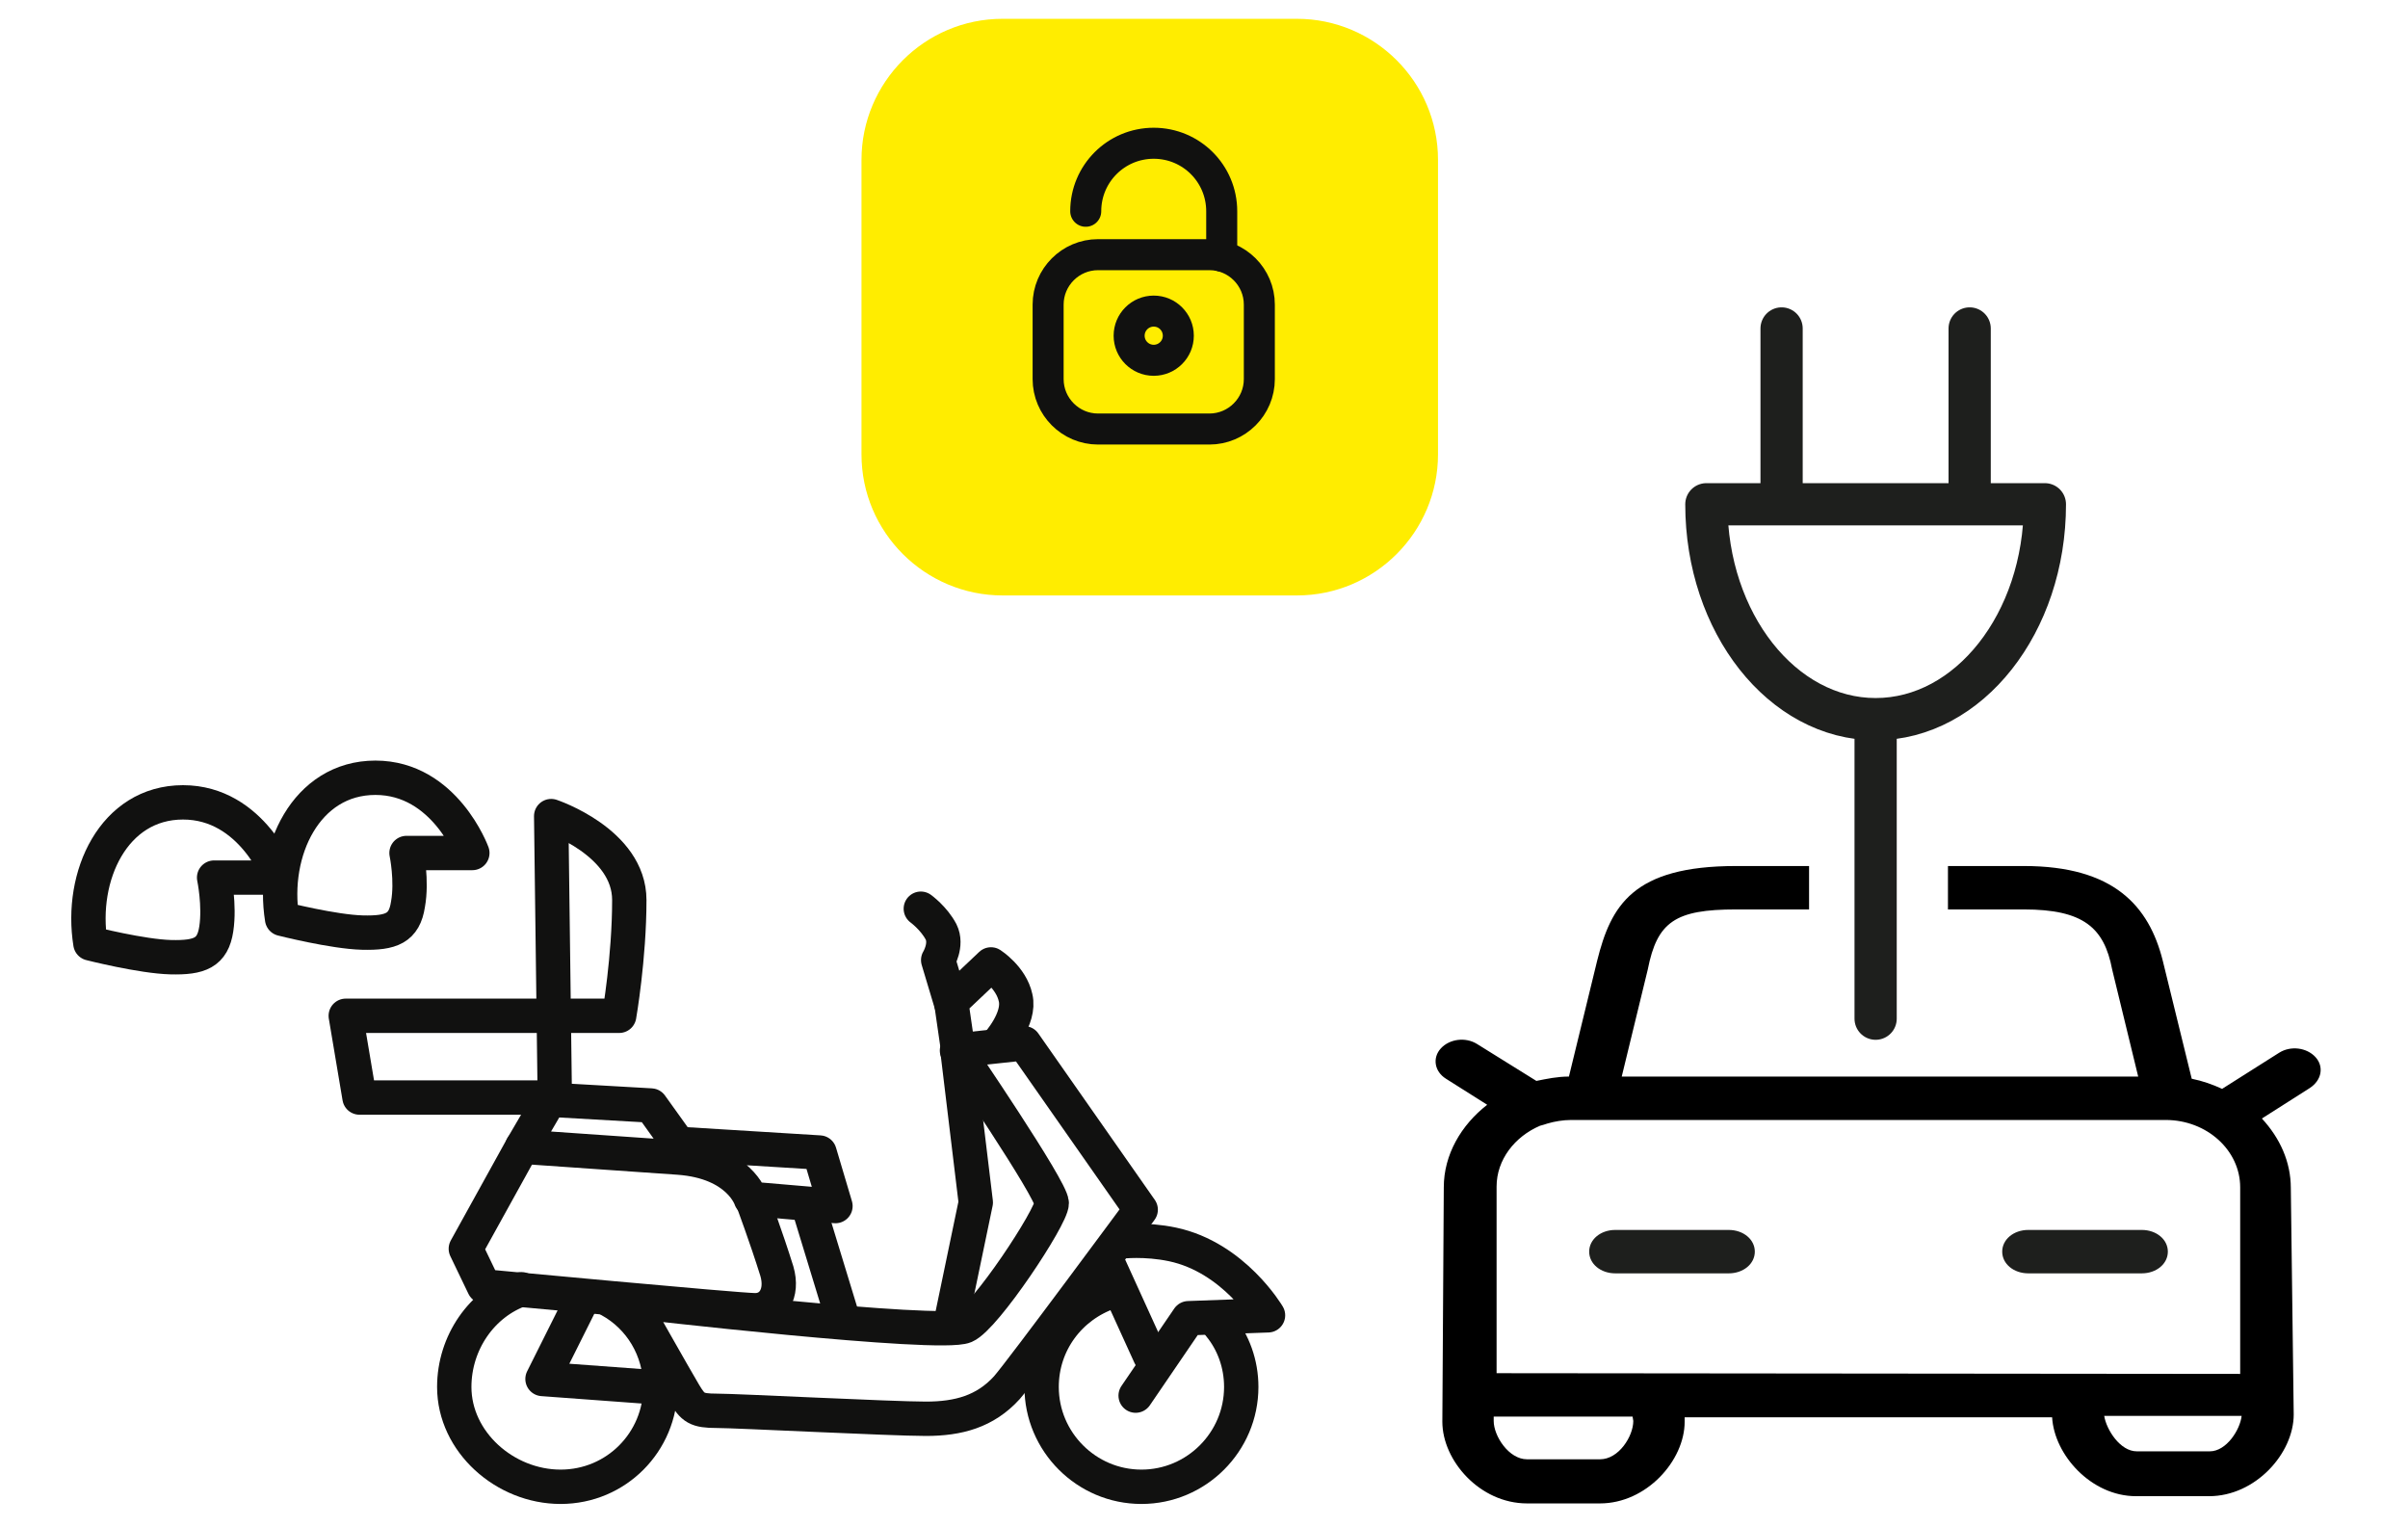 <?xml version="1.0" encoding="UTF-8"?>
<svg xmlns="http://www.w3.org/2000/svg" xmlns:xlink="http://www.w3.org/1999/xlink" version="1.1" id="Ebene_1" x="0px" y="0px" viewBox="0 0 332.9 211" style="enable-background:new 0 0 332.9 211;" xml:space="preserve">
<style type="text/css">
	.st0{fill:#FFED00;}
	.st1{fill:none;stroke:#111110;stroke-width:4.288;stroke-linecap:round;stroke-linejoin:round;}
	.st2{fill:none;stroke:#111110;stroke-width:4.749;stroke-linecap:round;stroke-linejoin:round;}
	.st3{fill-rule:evenodd;clip-rule:evenodd;fill:#1E1F1D;}
	.st4{fill-rule:evenodd;clip-rule:evenodd;}
	.st5{fill:none;}
	.st6{fill:none;stroke:#1E1F1D;stroke-width:5.838;stroke-linecap:round;stroke-linejoin:round;}
</style>
<g>
	<path class="st0" d="M198.8,62.8c0,10.7-8.7,19.5-19.5,19.5h-40.7c-10.7,0-19.5-8.7-19.5-19.5V22.1c0-10.7,8.7-19.5,19.5-19.5h40.7   c10.7,0,19.5,8.7,19.5,19.5V62.8z"></path>
</g>
<g>
	<circle class="st1" cx="159.5" cy="46.4" r="3.4"></circle>
	<path class="st1" d="M174.1,42.1c0-3.8-3.1-6.9-6.9-6.9h-15.4c-3.8,0-6.9,3.1-6.9,6.9v10.3c0,3.8,3.1,6.9,6.9,6.9h15.4   c3.8,0,6.9-3.1,6.9-6.9V42.1z"></path>
	<path class="st1" d="M150.1,29.2c0-5.2,4.2-9.4,9.4-9.4c5.2,0,9.4,4.2,9.4,9.4v6.2"></path>
</g>
<g id="Page-1">
	<g id="EWE_Go_Rollersharing" transform="translate(-573, -2834)">
		
			<g id="Group-27" transform="translate(601.5, 2855.5) scale(-1, 1) translate(-601.5, -2855.5) translate(574, 2836)">
			<path id="Stroke-1" class="st2" d="M-30.9,177.8c-0.7,0.1-43,5-46.5,3.5c-2.8-1.2-12-15.1-12-17c0-1.9,13.1-21.1,13.1-21.1     l-9.3-1l-16.1,23c0,0,16.4,22.2,18.5,24.6c3,3.3,6.7,4.3,11.2,4.3c4.8,0,26.1-1.1,28.9-1.1c2.8,0,3.3-0.4,4.5-2.4     c1.2-2,7.3-12.8,7.3-12.8"></path>
			<polyline id="Stroke-3" class="st2" points="-76.4,143.5 -78.9,164.2 -75.3,181.5    "></polyline>
			<path id="Stroke-5" class="st2" d="M-60.4,179.9l4.7-15.4"></path>
			<path id="Stroke-7" class="st2" d="M-59.5,164.7l11.7-1c0,0,1.6-5.1,10-5.7l21.6-1.5l-3.8-6.5l-14,0.8l-3.8,5.3l-19.5,1.2     L-59.5,164.7z"></path>
			<path id="Stroke-9" class="st2" d="M-16.2,156.5l7.8,14.1l-2.5,5.2c0,0-35.1,3.3-37.5,3.3c-2.4,0-3.9-2.3-3-5.4     c1.5-4.8,3.3-9.6,3.3-9.6"></path>
			<path id="Stroke-11" class="st2" d="M-99,169.6c0,0-3.3-0.4-7.1,0.4c-8.5,1.8-13.2,9.8-13.2,9.8l11,0.4l7.3,10.7"></path>
			<polyline id="Stroke-13" class="st2" points="-24.7,177.2 -19,188.6 -35.3,189.8    "></polyline>
			<path id="Stroke-15" class="st2" d="M-97.4,173.1l-5.6,12.3"></path>
			<path id="Stroke-17" class="st2" d="M-75.5,136.7l1.8-6c0,0-1.3-2.1-0.4-3.9c1-1.9,2.8-3.2,2.8-3.2"></path>
			<path id="Stroke-19" class="st2" d="M-76.5,143.4l1-6.9l-5.5-5.2c0,0-2.8,1.8-3.4,4.6c-0.7,2.9,2.5,6.4,2.5,6.4"></path>
			<path id="Stroke-23" class="st2" d="M-97.4,176.6c5.5,1.9,9.4,7,9.4,13.1c0,7.6-6.2,13.8-13.8,13.8c-7.6,0-13.8-6.2-13.8-13.8     c0-3.2,1.1-6.2,3-8.5"></path>
			<path id="Stroke-25" class="st2" d="M-16.1,176.2c5.5,1.9,9.3,7.4,9.3,13.5c0,7.6-7,13.8-14.7,13.8s-13.8-6.2-13.8-13.8     c0-5.2,2.8-9.7,7-12"></path>
		</g>
	</g>
</g>
<path class="st2" d="M76.7,151.7h-27l-1.9-11.3h29h8.8c0,0,1.4-8,1.4-16s-10.8-11.6-10.8-11.6L76.7,151.7z"></path>
<path class="st2" d="M29.6,121.3h9.1c0,0-3.8-10.4-13.4-10.4S11,121.1,12.5,130.4c0,0,7.1,1.8,11.1,1.9s5.8-0.6,6.3-3.9  C30.4,125.1,29.6,121.3,29.6,121.3z"></path>
<path class="st2" d="M56.2,117.9h9.1c0,0-3.8-10.4-13.4-10.4S37.5,117.7,39,127c0,0,7.1,1.8,11.1,1.9c4,0.1,5.8-0.6,6.3-3.9  C57,121.7,56.2,117.9,56.2,117.9z"></path>
<path id="Fill-4" class="st3" d="M239,170h-15.7c-2,0-3.6,1.3-3.6,3s1.6,3,3.6,3H239c2,0,3.6-1.3,3.6-3S241,170,239,170"></path>
<path id="Fill-6" class="st3" d="M296.1,170h-15.7c-2,0-3.6,1.3-3.6,3s1.6,3,3.6,3h15.7c2,0,3.6-1.3,3.6-3S298.1,170,296.1,170"></path>
<g>
	<path class="st4" d="M320.1,146.1c-1.2-1.3-3.4-1.6-5-0.6l-7.9,5c-1.3-0.6-2.7-1.1-4.2-1.4l-4-16.3c-1.9-7.6-6.8-13.1-19.2-13.1   h-10.5v6h10.5c8.2,0,11.1,2.5,12.2,8.3l3.6,14.8h-71.4l3.6-14.8c1.3-6.6,3.8-8.3,12.2-8.3h10.1v-6H240c-14.3,0-17.3,5.5-19.2,13.1   l-3.9,16c-1.6,0-3,0.3-4.5,0.6l-8.2-5.1c-1.6-1-3.8-0.7-5,0.6c-1.2,1.3-0.9,3.2,0.7,4.2l5.7,3.6c-3.6,2.8-6,6.9-6,11.4l-0.2,32.4   c0,5.4,5.2,11.3,11.7,11.3h10.1c6.4,0,11.7-5.9,11.7-11.3v-0.6h50.8c0.3,5.2,5.4,10.9,11.6,10.9h10.1c6.4,0,11.7-5.9,11.7-11.3   l-0.4-31.3c0-3.6-1.5-6.9-4-9.6l6.6-4.2C321,149.3,321.3,147.4,320.1,146.1z M225.8,196.4c0,2.1-2,5.3-4.6,5.3h-10.1   c-2.5,0-4.6-3.2-4.6-5.3v-0.6h19.2L225.8,196.4L225.8,196.4z M206.9,189.8V164c0-3.7,2.5-6.9,6-8.4c0.4-0.1,0.7-0.2,1-0.3   c1-0.3,2.2-0.5,3.3-0.5h82.2c5.7,0,10.3,4.2,10.3,9.3v25.8L206.9,189.8L206.9,189.8z M305.5,200.6h-10.1c-2.3,0-4.2-3-4.5-4.9h19   C309.7,197.6,307.8,200.6,305.5,200.6z"></path>
	<rect x="250.1" y="111.9" class="st5" width="19.1" height="7.7"></rect>
	<rect x="250.1" y="125.6" class="st5" width="19.1" height="18"></rect>
</g>
<path id="Stroke-10" class="st6" d="M282.7,69.7c0,16.4-10.5,29.7-23.4,29.7c-12.9,0-23.4-13.3-23.4-29.7H282.7z M246.3,45.4V69  V45.4z M272.3,45.4v22.1V45.4z M259.3,101.3v39.5V101.3z"></path>
</svg>
